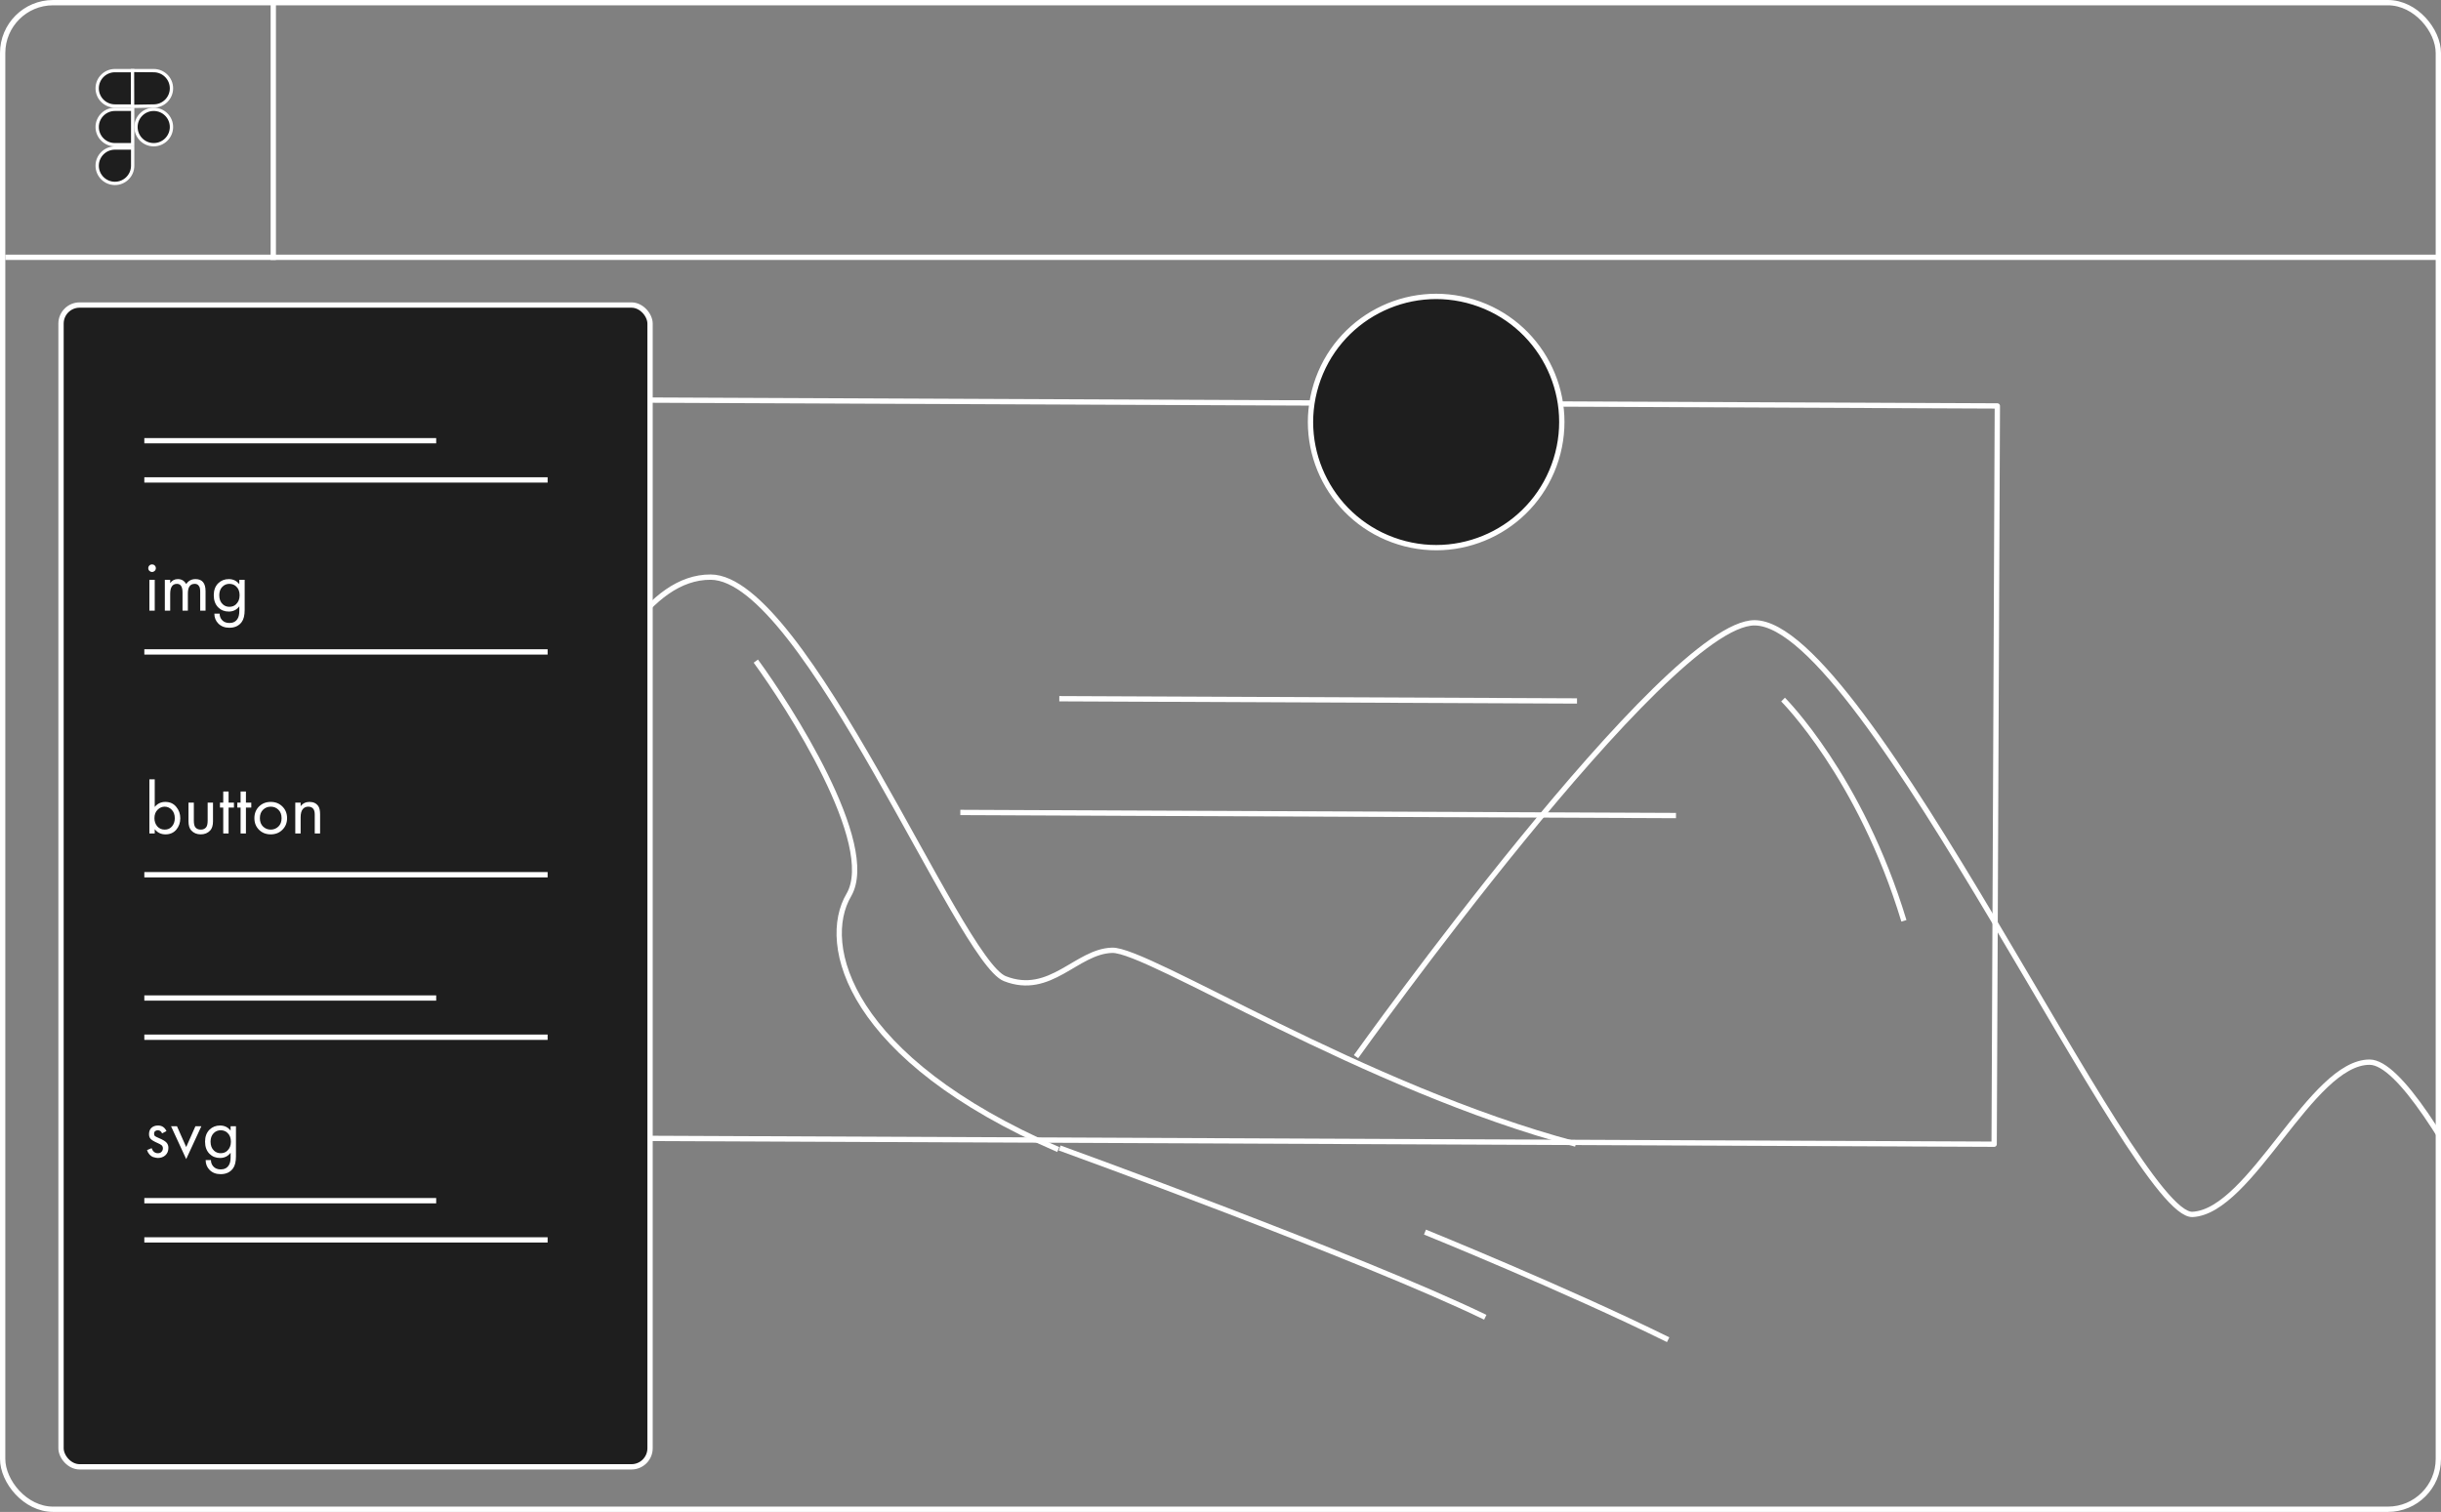 <?xml version="1.0" encoding="UTF-8"?> <svg xmlns="http://www.w3.org/2000/svg" width="460" height="285" viewBox="0 0 460 285" fill="none"><rect x="0" y="0" width="460" height="285" fill="#808080" stroke="none"/> <g clip-path="url(#clip0)"> <rect x="0.5" y="0.5" width="459" height="284" rx="9.5" stroke="white"></rect> <rect x="1" y="48" width="459" height="1" fill="white"></rect> <path d="M51.744 185.135C57.506 166.559 63.657 155.3 70.392 154.911C75.654 154.516 83.779 173.152 91.354 173.184C99.98 173.222 110.57 108.687 133.925 108.789C151.6 108.865 180.745 181.096 189.357 184.477C197.969 187.858 202.846 179.31 209.58 179.131C216.314 178.951 257.02 205.043 296.953 215.666" stroke="white" stroke-miterlimit="10" stroke-linejoin="round"></path> <path d="M255.537 199.184C255.537 199.184 313.922 117.329 330.653 117.401C351.619 117.492 402.175 229.504 413.191 228.92C424.206 228.336 435.553 200.174 446.566 200.222C457.579 200.269 484.53 263.376 484.53 263.376" stroke="white" stroke-miterlimit="10" stroke-linejoin="round"></path> <path d="M142.432 124.623C148.515 132.939 165.492 159.157 159.965 168.698C154.439 178.026 159.831 199.518 199.423 216.693" stroke="white" stroke-miterlimit="10" stroke-linejoin="round"></path> <path d="M336.012 131.871C336.012 131.871 350.557 146.353 358.787 173.577" stroke="white" stroke-miterlimit="10" stroke-linejoin="round"></path> <path d="M199.691 216.396C199.691 216.396 256.539 236.993 279.898 248.307" stroke="white" stroke-miterlimit="10" stroke-linejoin="round"></path> <path d="M268.533 232.252C268.533 232.252 295.056 243.013 314.357 252.537" stroke="white" stroke-miterlimit="10" stroke-linejoin="round"></path> <path d="M376.394 76.52L121.015 75.414L120.412 214.581L375.791 215.687L376.394 76.52Z" stroke="white" stroke-miterlimit="10" stroke-linejoin="round"></path> <path d="M199.623 131.709L297.183 132.132" stroke="white" stroke-miterlimit="10" stroke-linejoin="round"></path> <path d="M263.622 102.162C276.108 106.038 289.373 99.059 293.25 86.573C297.126 74.086 290.147 60.822 277.661 56.945C265.174 53.068 251.91 60.048 248.033 72.534C244.156 85.02 251.136 98.285 263.622 102.162Z" fill="#1E1E1E" stroke="white" stroke-miterlimit="10" stroke-linejoin="round"></path> <path d="M180.972 153.15L315.835 153.734" stroke="white" stroke-miterlimit="10" stroke-linejoin="round"></path> <rect x="11.5" y="57.5" width="111" height="219" rx="3.5" fill="#1E1E1E" stroke="white"></rect> <path d="M27.199 83.075H82.199" stroke="white" stroke-miterlimit="10" stroke-linejoin="round"></path> <path d="M29.159 156.3V157.112H28.151V146.906H29.159V152.114C29.672 151.48 30.335 151.162 31.147 151.162C32.015 151.162 32.701 151.47 33.205 152.086C33.718 152.693 33.975 153.412 33.975 154.242C33.975 155.082 33.723 155.801 33.219 156.398C32.715 156.986 32.038 157.28 31.189 157.28C30.339 157.28 29.663 156.954 29.159 156.3ZM31.049 156.384C31.618 156.384 32.075 156.179 32.421 155.768C32.766 155.348 32.939 154.84 32.939 154.242C32.939 153.57 32.747 153.038 32.365 152.646C31.982 152.254 31.539 152.058 31.035 152.058C30.531 152.058 30.083 152.254 29.691 152.646C29.299 153.038 29.103 153.566 29.103 154.228C29.103 154.835 29.28 155.348 29.635 155.768C29.999 156.179 30.47 156.384 31.049 156.384ZM36.528 151.302V154.69C36.528 155.278 36.621 155.694 36.808 155.936C37.041 156.235 37.382 156.384 37.83 156.384C38.278 156.384 38.618 156.235 38.852 155.936C39.038 155.694 39.132 155.278 39.132 154.69V151.302H40.14V154.802C40.14 155.586 39.962 156.17 39.608 156.552C39.151 157.038 38.558 157.28 37.83 157.28C37.102 157.28 36.509 157.038 36.052 156.552C35.697 156.17 35.52 155.586 35.52 154.802V151.302H36.528ZM44.085 152.226H43.077V157.112H42.069V152.226H41.453V151.302H42.069V149.202H43.077V151.302H44.085V152.226ZM47.353 152.226H46.345V157.112H45.337V152.226H44.721V151.302H45.337V149.202H46.345V151.302H47.353V152.226ZM53.217 156.412C52.638 156.991 51.906 157.28 51.019 157.28C50.132 157.28 49.395 156.991 48.807 156.412C48.228 155.834 47.939 155.106 47.939 154.228C47.939 153.342 48.228 152.609 48.807 152.03C49.395 151.452 50.132 151.162 51.019 151.162C51.906 151.162 52.638 151.452 53.217 152.03C53.805 152.609 54.099 153.342 54.099 154.228C54.099 155.106 53.805 155.834 53.217 156.412ZM52.461 152.632C52.069 152.25 51.588 152.058 51.019 152.058C50.45 152.058 49.964 152.254 49.563 152.646C49.171 153.029 48.975 153.556 48.975 154.228C48.975 154.9 49.176 155.428 49.577 155.81C49.978 156.193 50.459 156.384 51.019 156.384C51.579 156.384 52.06 156.193 52.461 155.81C52.862 155.428 53.063 154.9 53.063 154.228C53.063 153.547 52.862 153.015 52.461 152.632ZM55.645 157.112V151.302H56.653V151.974C57.063 151.433 57.619 151.162 58.319 151.162C59.066 151.162 59.621 151.428 59.985 151.96C60.209 152.287 60.321 152.805 60.321 153.514V157.112H59.313V153.542C59.313 153.066 59.224 152.712 59.047 152.478C58.832 152.198 58.515 152.058 58.095 152.058C57.666 152.058 57.325 152.208 57.073 152.506C56.793 152.833 56.653 153.356 56.653 154.074V157.112H55.645Z" fill="white"></path> <path d="M28.151 109.302H29.159V115.112H28.151V109.302ZM28.151 107.608C28.011 107.468 27.941 107.3 27.941 107.104C27.941 106.908 28.011 106.74 28.151 106.6C28.291 106.46 28.459 106.39 28.655 106.39C28.851 106.39 29.019 106.46 29.159 106.6C29.299 106.74 29.369 106.908 29.369 107.104C29.369 107.3 29.299 107.468 29.159 107.608C29.019 107.748 28.851 107.818 28.655 107.818C28.459 107.818 28.291 107.748 28.151 107.608ZM31.063 115.112V109.302H32.071V109.918C32.416 109.414 32.897 109.162 33.513 109.162C34.213 109.162 34.74 109.475 35.095 110.1C35.496 109.475 36.08 109.162 36.845 109.162C38.105 109.162 38.735 109.918 38.735 111.43V115.112H37.727V111.584C37.727 111.304 37.708 111.071 37.671 110.884C37.643 110.688 37.545 110.502 37.377 110.324C37.218 110.147 36.989 110.058 36.691 110.058C35.832 110.058 35.403 110.665 35.403 111.878V115.112H34.395V111.668C34.395 110.595 34.045 110.058 33.345 110.058C32.495 110.058 32.071 110.688 32.071 111.948V115.112H31.063ZM45.099 110.128V109.302H46.107V114.972C46.107 115.99 45.92 116.75 45.547 117.254C45.015 117.973 44.24 118.332 43.223 118.332C42.364 118.332 41.673 118.071 41.151 117.548C40.647 117.044 40.395 116.419 40.395 115.672H41.389C41.389 116.139 41.538 116.54 41.837 116.876C42.173 117.25 42.639 117.436 43.237 117.436C43.937 117.436 44.45 117.166 44.777 116.624C44.992 116.279 45.099 115.784 45.099 115.14V114.3C44.595 114.954 43.932 115.28 43.111 115.28C42.308 115.28 41.645 115.019 41.123 114.496C40.563 113.936 40.283 113.171 40.283 112.2C40.283 111.258 40.563 110.506 41.123 109.946C41.664 109.424 42.327 109.162 43.111 109.162C43.941 109.162 44.604 109.484 45.099 110.128ZM43.223 110.058C42.709 110.058 42.271 110.24 41.907 110.604C41.515 111.006 41.319 111.538 41.319 112.2C41.319 112.938 41.538 113.507 41.977 113.908C42.322 114.226 42.737 114.384 43.223 114.384C43.745 114.384 44.17 114.221 44.497 113.894C44.935 113.474 45.155 112.914 45.155 112.214C45.155 111.514 44.95 110.968 44.539 110.576C44.194 110.231 43.755 110.058 43.223 110.058Z" fill="white"></path> <path d="M31.371 213.212L30.545 213.646C30.386 213.254 30.115 213.058 29.733 213.058C29.537 213.058 29.369 213.114 29.229 213.226C29.098 213.338 29.033 213.502 29.033 213.716C29.033 213.912 29.093 214.062 29.215 214.164C29.345 214.258 29.597 214.384 29.971 214.542C30.708 214.85 31.193 215.149 31.427 215.438C31.632 215.69 31.735 216.003 31.735 216.376C31.735 216.964 31.543 217.431 31.161 217.776C30.787 218.112 30.311 218.28 29.733 218.28C29.621 218.28 29.499 218.266 29.369 218.238C29.238 218.22 29.056 218.173 28.823 218.098C28.599 218.014 28.384 217.86 28.179 217.636C27.973 217.412 27.815 217.132 27.703 216.796L28.571 216.432C28.804 217.067 29.196 217.384 29.747 217.384C30.055 217.384 30.288 217.291 30.447 217.104C30.615 216.918 30.699 216.703 30.699 216.46C30.699 216.33 30.675 216.218 30.629 216.124C30.591 216.022 30.521 215.933 30.419 215.858C30.325 215.784 30.232 215.723 30.139 215.676C30.055 215.63 29.929 215.569 29.761 215.494C29.014 215.168 28.543 214.883 28.347 214.64C28.169 214.416 28.081 214.132 28.081 213.786C28.081 213.282 28.235 212.886 28.543 212.596C28.86 212.307 29.271 212.162 29.775 212.162C30.512 212.162 31.044 212.512 31.371 213.212ZM32.233 212.302H33.353L35.089 216.222L36.825 212.302H37.945L35.089 218.49L32.233 212.302ZM43.458 213.128V212.302H44.466V217.972C44.466 218.99 44.279 219.75 43.906 220.254C43.374 220.973 42.599 221.332 41.582 221.332C40.724 221.332 40.033 221.071 39.51 220.548C39.006 220.044 38.754 219.419 38.754 218.672H39.748C39.748 219.139 39.898 219.54 40.196 219.876C40.532 220.25 40.999 220.436 41.596 220.436C42.296 220.436 42.809 220.166 43.136 219.624C43.351 219.279 43.458 218.784 43.458 218.14V217.3C42.954 217.954 42.291 218.28 41.47 218.28C40.667 218.28 40.005 218.019 39.482 217.496C38.922 216.936 38.642 216.171 38.642 215.2C38.642 214.258 38.922 213.506 39.482 212.946C40.023 212.424 40.686 212.162 41.47 212.162C42.301 212.162 42.964 212.484 43.458 213.128ZM41.582 213.058C41.069 213.058 40.63 213.24 40.266 213.604C39.874 214.006 39.678 214.538 39.678 215.2C39.678 215.938 39.898 216.507 40.336 216.908C40.681 217.226 41.097 217.384 41.582 217.384C42.105 217.384 42.529 217.221 42.856 216.894C43.295 216.474 43.514 215.914 43.514 215.214C43.514 214.514 43.309 213.968 42.898 213.576C42.553 213.231 42.114 213.058 41.582 213.058Z" fill="white"></path> <path d="M27.199 90.467H103.199" stroke="white" stroke-miterlimit="10" stroke-linejoin="round"></path> <path d="M27.199 122.888H103.199" stroke="white" stroke-miterlimit="10" stroke-linejoin="round"></path> <path d="M27.199 164.888H103.199" stroke="white" stroke-miterlimit="10" stroke-linejoin="round"></path> <path d="M27.199 188.128H82.199" stroke="white" stroke-miterlimit="10" stroke-linejoin="round"></path> <path d="M27.199 195.52H103.199" stroke="white" stroke-miterlimit="10" stroke-linejoin="round"></path> <path d="M27.199 226.329H82.199" stroke="white" stroke-miterlimit="10" stroke-linejoin="round"></path> <path d="M27.199 233.721H103.199" stroke="white" stroke-miterlimit="10" stroke-linejoin="round"></path> <g clip-path="url(#clip1)"> <path d="M25.001 31.237C25.001 33.077 23.503 34.572 21.657 34.572C19.811 34.572 18.313 33.077 18.313 31.237C18.313 29.396 19.811 27.901 21.657 27.901H25.001V31.237Z" fill="#1E1E1E" stroke="white" stroke-width="0.623"></path> <path d="M18.313 23.942C18.313 22.102 19.811 20.607 21.657 20.607H25.001V27.278H21.657C19.811 27.278 18.313 25.783 18.313 23.942Z" fill="#1E1E1E" stroke="white" stroke-width="0.623"></path> <path d="M18.313 16.647C18.313 14.807 19.811 13.312 21.657 13.312H25.001V19.983H21.657C19.811 19.983 18.313 18.488 18.313 16.647Z" fill="#1E1E1E" stroke="white" stroke-width="0.623"></path> <path d="M28.963 19.983L24.987 20.052L24.971 13.28L28.966 13.312V13.312H28.968C30.814 13.312 32.312 14.807 32.312 16.647C32.312 18.488 30.814 19.983 28.968 19.983V19.983L28.963 19.983Z" fill="#1E1E1E" stroke="white" stroke-width="0.623"></path> <path d="M32.312 23.942C32.312 25.783 30.814 27.278 28.968 27.278C27.122 27.278 25.624 25.783 25.624 23.942C25.624 22.102 27.122 20.607 28.968 20.607C30.814 20.607 32.312 22.102 32.312 23.942Z" fill="#1E1E1E" stroke="white" stroke-width="0.623"></path> </g> <rect x="51" width="1" height="49" fill="white"></rect> </g> <defs> <clipPath id="clip0"> <rect width="460" height="285" fill="white"></rect> </clipPath> <clipPath id="clip1"> <rect width="14.625" height="21.884" fill="white" transform="translate(18 13)"></rect> </clipPath> </defs> </svg> 